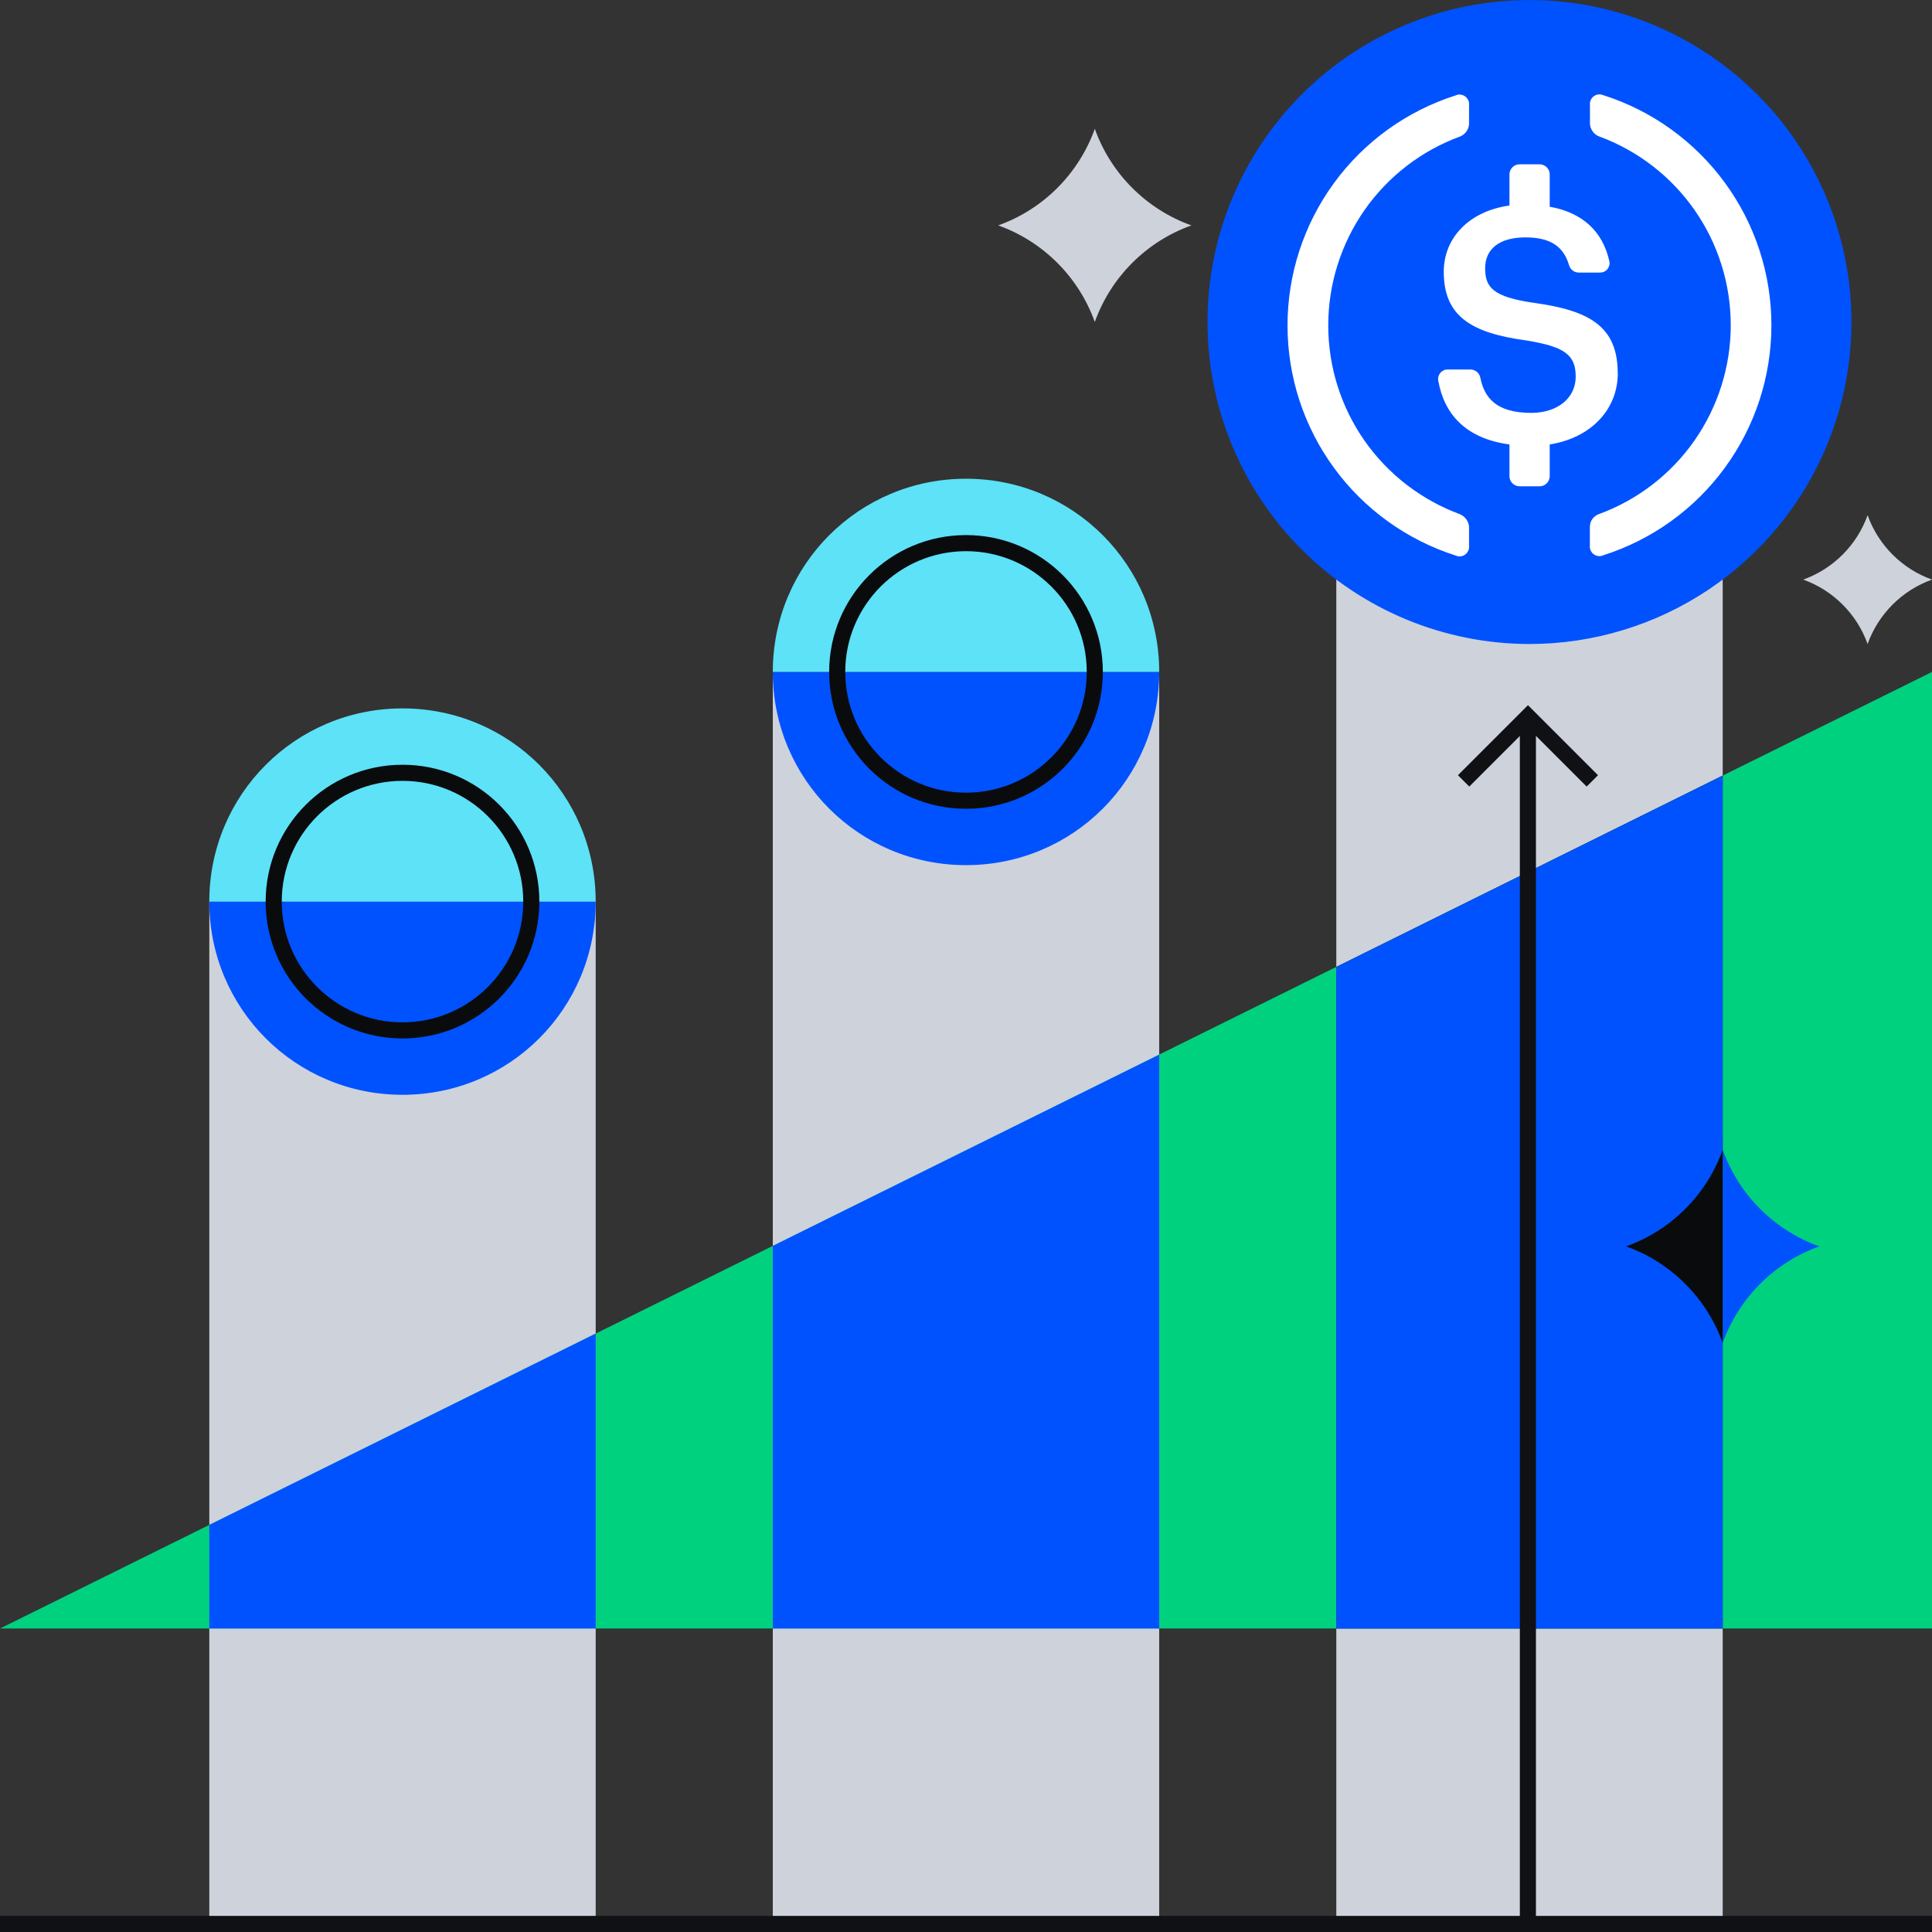 <svg width="96" height="96" viewBox="0 0 96 96" fill="none" xmlns="http://www.w3.org/2000/svg">
<rect x="0" y="0" width="96" height="96" fill="#333333" stroke="none"/>
<path d="M85.6 9.6H66.4V96H85.6V9.6Z" fill="#CED2DB"/>
<path d="M57.6 33.6H38.4V96H57.6V33.6Z" fill="#CED2DB"/>
<path d="M57.6 33.6H38.4V96H57.6V33.6Z" fill="#CED2DB"/>
<path d="M57.6 33.388C57.6 38.708 53.32 42.988 48 42.988C42.68 42.988 38.4 38.708 38.4 33.388H57.6Z" fill="#0052FF"/>
<path d="M38.4 33.388C38.4 28.068 42.68 23.788 48 23.788C53.32 23.788 57.6 28.068 57.6 33.388H38.4Z" fill="#5DE2F8"/>
<path fill-rule="evenodd" clip-rule="evenodd" d="M48 27.388C44.688 27.388 42 30.076 42 33.388C42 36.7 44.688 39.388 48 39.388C51.312 39.388 54 36.7 54 33.388C54 30.076 51.312 27.388 48 27.388ZM41.2 33.388C41.2 29.632 44.244 26.588 48 26.588C51.756 26.588 54.8 29.632 54.8 33.388C54.8 37.144 51.756 40.188 48 40.188C44.244 40.188 41.2 37.144 41.2 33.388Z" fill="#0A0B0D"/>
<path d="M29.6 44.8H10.4V96H29.6V44.8Z" fill="#CED2DB"/>
<path d="M96 33.388V80.92H0L96 33.388Z" fill="#00D17F"/>
<path d="M85.6 38.54V80.92H66.4V48.048L85.6 38.54Z" fill="#0A0B0D"/>
<path d="M85.6 38.54V80.92H66.4V48.048L85.6 38.54Z" fill="#0052FF"/>
<path d="M57.6 52.404V80.92H38.4V61.908L57.6 52.404Z" fill="#0052FF"/>
<path d="M29.6 66.264V80.92H10.4V75.772L29.6 66.264Z" fill="#0052FF"/>
<path d="M29.6 44.8C29.6 50.12 25.32 54.4 20 54.4C14.68 54.4 10.4 50.12 10.4 44.8H29.6Z" fill="#0052FF"/>
<path d="M10.4 44.8C10.4 39.48 14.68 35.2 20 35.2C25.32 35.2 29.6 39.48 29.6 44.8H10.4Z" fill="#5DE2F8"/>
<path fill-rule="evenodd" clip-rule="evenodd" d="M20 38.8C16.688 38.8 14 41.488 14 44.8C14 48.112 16.688 50.8 20 50.8C23.312 50.8 26 48.112 26 44.8C26 41.488 23.312 38.8 20 38.8ZM13.2 44.8C13.2 41.044 16.244 38 20 38C23.756 38 26.8 41.044 26.8 44.8C26.8 48.556 23.756 51.6 20 51.6C16.244 51.6 13.2 48.556 13.2 44.8Z" fill="#0A0B0D"/>
<path d="M76 32C79.164 32 82.256 31.06 84.888 29.304C87.52 27.544 89.568 25.048 90.78 22.124C91.992 19.2 92.308 15.984 91.692 12.88C91.076 9.776 89.552 6.924 87.312 4.688C85.076 2.452 82.224 0.928 79.12 0.308C76.016 -0.308 72.8 0.008 69.876 1.22C66.952 2.432 64.452 4.48 62.696 7.112C60.936 9.744 60 12.836 60 16C60 20.244 61.684 24.312 64.688 27.312C67.688 30.312 71.76 32 76 32Z" fill="#0052FF"/>
<path d="M80.384 18.544C80.384 16.212 78.964 15.424 76.216 15.048C74.188 14.756 73.796 14.28 73.796 13.332C73.796 12.384 74.484 11.796 75.796 11.796C76.992 11.796 77.684 12.212 77.964 13.176C77.996 13.28 78.056 13.376 78.144 13.44C78.232 13.508 78.336 13.544 78.448 13.544H79.5C79.568 13.544 79.636 13.532 79.7 13.504C79.764 13.476 79.82 13.436 79.864 13.384C79.908 13.332 79.94 13.272 79.96 13.204C79.98 13.136 79.984 13.068 79.972 13C79.64 11.476 78.612 10.56 77.004 10.272V8.664C77.004 8.532 76.952 8.404 76.856 8.312C76.76 8.22 76.636 8.164 76.504 8.164H75.504C75.372 8.164 75.244 8.216 75.152 8.312C75.06 8.404 75.004 8.532 75.004 8.664V10.212C73.004 10.492 71.74 11.812 71.74 13.504C71.74 15.696 73.072 16.544 75.86 16.92C77.756 17.228 78.296 17.64 78.296 18.716C78.296 19.792 77.38 20.516 76.084 20.516C74.34 20.516 73.752 19.752 73.556 18.764C73.532 18.652 73.472 18.548 73.384 18.476C73.296 18.404 73.184 18.36 73.068 18.36H71.928C71.86 18.36 71.792 18.372 71.732 18.404C71.672 18.432 71.616 18.472 71.572 18.524C71.528 18.576 71.496 18.636 71.476 18.704C71.456 18.768 71.456 18.84 71.464 18.904C71.756 20.572 72.824 21.792 75.004 22.084V23.664C75.004 23.796 75.056 23.924 75.152 24.016C75.244 24.108 75.372 24.164 75.504 24.164H76.504C76.636 24.164 76.764 24.112 76.856 24.016C76.948 23.924 77.004 23.796 77.004 23.664V22.084C79.072 21.756 80.388 20.332 80.388 18.54L80.384 18.544Z" fill="white"/>
<path d="M72.568 25.56C70.644 24.856 68.98 23.58 67.804 21.9C66.628 20.22 66 18.22 66 16.168C66 14.116 66.632 12.116 67.804 10.436C68.98 8.756 70.644 7.476 72.568 6.776C72.692 6.72 72.796 6.636 72.872 6.524C72.948 6.412 72.992 6.284 72.996 6.148V5.216C73.004 5.132 72.992 5.052 72.956 4.976C72.92 4.9 72.868 4.836 72.8 4.788C72.732 4.74 72.652 4.712 72.572 4.7C72.488 4.692 72.408 4.704 72.332 4.74C69.908 5.512 67.788 7.036 66.288 9.092C64.784 11.148 63.976 13.628 63.976 16.172C63.976 18.716 64.784 21.196 66.288 23.252C67.792 25.308 69.908 26.832 72.332 27.604C72.408 27.64 72.492 27.652 72.572 27.644C72.656 27.636 72.732 27.608 72.8 27.556C72.868 27.508 72.92 27.444 72.956 27.368C72.992 27.292 73.004 27.208 72.996 27.128V26.196C72.992 26.06 72.948 25.932 72.872 25.82C72.796 25.708 72.692 25.62 72.568 25.568V25.56Z" fill="white"/>
<path d="M79.668 4.732C79.592 4.696 79.508 4.684 79.428 4.692C79.344 4.7 79.268 4.728 79.2 4.78C79.132 4.828 79.08 4.892 79.044 4.968C79.008 5.044 78.996 5.128 79.004 5.208V6.14C79.008 6.276 79.052 6.404 79.128 6.516C79.204 6.628 79.308 6.716 79.432 6.768C81.36 7.472 83.02 8.748 84.196 10.428C85.372 12.108 86 14.108 86 16.16C86 18.212 85.368 20.212 84.196 21.892C83.02 23.572 81.356 24.852 79.432 25.552C79.304 25.6 79.196 25.688 79.116 25.8C79.04 25.912 79 26.048 79 26.184V27.116C78.992 27.2 79.004 27.28 79.04 27.356C79.076 27.432 79.128 27.496 79.196 27.544C79.264 27.592 79.344 27.62 79.424 27.632C79.508 27.64 79.588 27.628 79.664 27.592C82.088 26.82 84.208 25.296 85.708 23.24C87.212 21.184 88.02 18.704 88.02 16.16C88.02 13.616 87.212 11.136 85.708 9.08C84.204 7.024 82.088 5.5 79.664 4.728L79.668 4.732Z" fill="white"/>
<path d="M96 95.2H0V96H96V95.2Z" fill="#101114"/>
<path fill-rule="evenodd" clip-rule="evenodd" d="M75.92 35.036L79.404 38.52L78.84 39.084L75.924 36.168L73.008 39.084L72.444 38.52L75.928 35.036H75.92Z" fill="#101114"/>
<path fill-rule="evenodd" clip-rule="evenodd" d="M75.52 95.6V35.6H76.32V95.6H75.52Z" fill="#101114"/>
<path d="M85.6 57.132V66.732C86.396 64.5 88.168 62.728 90.4 61.932C88.168 61.136 86.396 59.364 85.6 57.132Z" fill="#0052FF"/>
<path d="M85.6 66.732C84.804 64.5 83.032 62.728 80.8 61.932C83.032 61.136 84.804 59.364 85.6 57.132V66.732Z" fill="#0A0B0D"/>
<path d="M54.4 6.4C53.604 8.632 51.832 10.404 49.6 11.2C51.832 11.996 53.604 13.768 54.4 16C55.196 13.768 56.968 11.996 59.2 11.2C56.968 10.404 55.196 8.632 54.4 6.4Z" fill="#CED2DB"/>
<path d="M92.8 25.6C92.268 27.088 91.088 28.268 89.6 28.8C91.088 29.332 92.268 30.512 92.8 32C93.332 30.512 94.512 29.332 96 28.8C94.512 28.268 93.332 27.088 92.8 25.6Z" fill="#CED2DB"/>
</svg>
